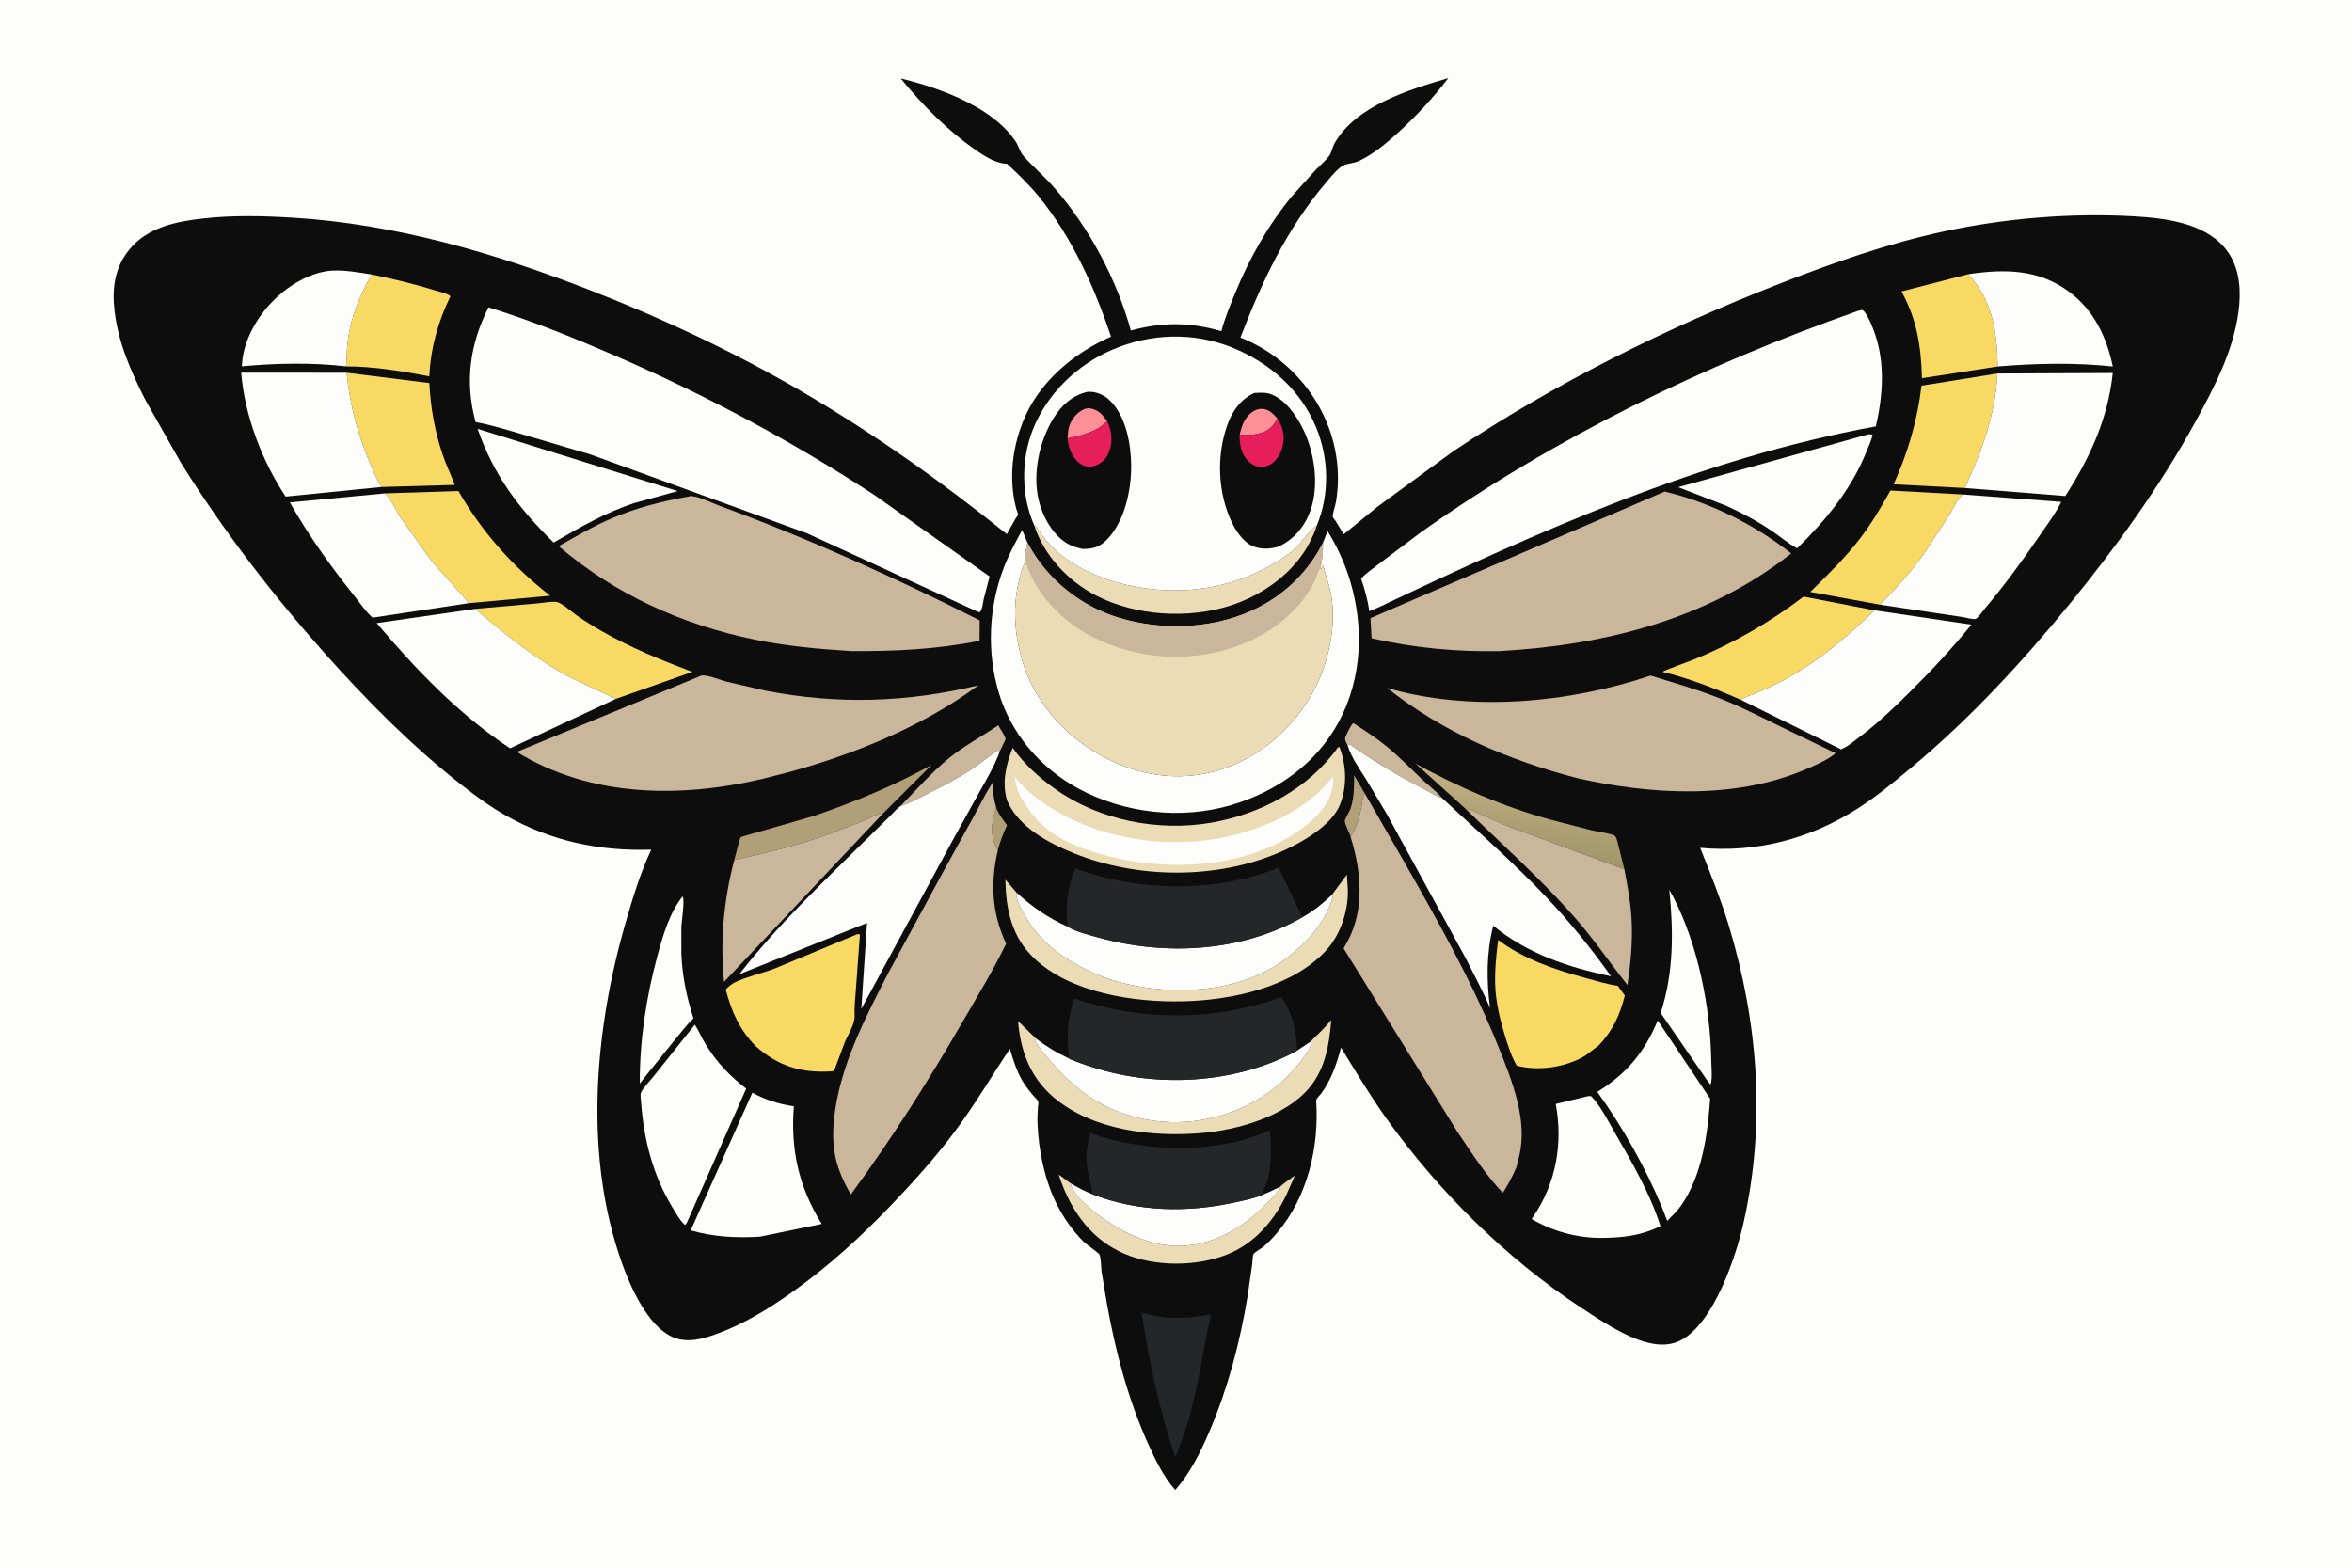 <svg version="1.1" xmlns="http://www.w3.org/2000/svg" style="display: block;" viewBox="0 0 2048 1365" width="1536" height="1024">
<defs>
	<linearGradient id="Gradient1" gradientUnits="userSpaceOnUse" x1="1325.8" y1="741.688" x2="1333.18" y2="687.446">
		<stop class="stop0" offset="0" stop-opacity="1" stop-color="rgb(161,149,106)"/>
		<stop class="stop1" offset="1" stop-opacity="1" stop-color="rgb(191,174,129)"/>
	</linearGradient>
</defs>
<path transform="translate(0,0)" fill="rgb(253,253,251)" d="M -0 -0 L 2048 0 L 2048 1365 L -0 1365 L -0 -0 z"/>
<path transform="translate(0,0)" fill="rgb(13,13,13)" d="M 784.307 68.156 C 806.866 73.625 829.796 81.377 849.999 92.937 C 862.851 100.29 875.867 110.368 884.181 122.727 C 886.861 126.713 888.157 132.323 891.241 135.765 C 899.857 145.383 909.804 153.817 918.336 163.676 C 948.764 198.838 972.209 242.869 984.698 287.681 C 1012.25 280.194 1036.2 280.335 1063.51 288.241 C 1066.41 277.033 1071.04 265.919 1075.44 255.221 C 1087.99 224.697 1104.13 196.028 1125.12 170.5 L 1145.93 147.467 C 1149.64 143.654 1154.31 139.766 1157.45 135.5 C 1159.51 132.699 1160.25 127.787 1162.12 124.5 C 1180.86 91.673 1227.4 77.84 1261.13 67.833 C 1247.97 85.057 1232.44 101.833 1216.32 116.319 C 1206.23 125.381 1195.81 134.041 1183.5 139.942 C 1179.1 142.053 1174.5 141.942 1170.28 143.674 C 1165.05 145.817 1157.65 155.294 1153.82 159.82 C 1120.13 199.657 1098.72 245.425 1080.09 293.791 C 1130.1 313.58 1165.05 362.432 1165.02 416.545 C 1165.02 423.435 1164.39 430.377 1163.25 437.173 C 1162.84 439.611 1160.05 448.07 1160.5 449.895 C 1160.73 450.828 1162.65 453.091 1163.24 454.002 L 1170.02 465.141 L 1199.32 441.225 L 1265.7 392.66 C 1353.66 333.804 1450.83 285.555 1549.25 247.048 C 1595.68 228.879 1643.28 212.054 1692.11 201.509 C 1745.69 189.936 1803.58 185.061 1858.33 188.256 C 1885.07 189.816 1918.17 193.821 1936.72 215.151 C 1948.7 228.92 1951.32 247.319 1949.85 264.895 C 1946.76 301.538 1928.8 335.96 1911.43 367.594 C 1880.38 424.14 1842.33 476.611 1801.59 526.5 C 1760.15 577.237 1714.56 626.468 1664.15 668.432 C 1649.28 680.808 1634.16 693.384 1617.83 703.811 C 1576.22 730.385 1529.7 742.699 1480.45 738.236 C 1489.4 760.714 1498.5 783.267 1505.5 806.444 C 1530.98 890.813 1537.71 978.903 1518.09 1065.21 C 1511.3 1095.09 1493.04 1149.04 1465.97 1165.77 C 1456.42 1171.67 1446.07 1171.91 1435.44 1169.35 C 1415.47 1164.53 1394.07 1150.07 1377.08 1138.92 C 1311.65 1096 1252.75 1037.57 1207.27 974.027 C 1192.92 953.985 1180.59 933.205 1167.73 912.256 C 1163.69 926.988 1159.32 940.093 1150.14 952.615 C 1148.77 954.226 1145.93 956.596 1146.07 958.661 C 1148.7 998.9 1138.61 1042.23 1112.04 1073.52 C 1108.49 1077.71 1104.68 1081.75 1100.5 1085.32 C 1098.54 1086.98 1092.42 1090.42 1091.49 1092.06 C 1090.71 1093.43 1090.61 1099.02 1090.35 1100.95 L 1086.32 1128.72 C 1079.7 1168.88 1069.38 1208.18 1053.44 1245.68 C 1045.64 1264.02 1036.58 1282.51 1023.34 1297.57 C 1013.15 1286.03 1005.75 1270.74 999.5 1256.79 C 982.215 1218.22 971.394 1177.07 963.897 1135.57 L 959.218 1107.3 C 958.679 1103.34 958.856 1096.09 957.427 1092.57 C 956.781 1090.98 946.11 1083.79 943.997 1081.7 C 934.428 1072.26 926.785 1061.48 920.648 1049.54 C 909.811 1028.46 904.243 1001.76 903.411 978.111 C 903.246 973.438 903.501 968.758 903.783 964.094 C 903.845 963.062 904.357 960.21 904.102 959.338 C 903.689 957.928 900.706 955.14 899.669 953.926 C 896.241 949.914 892.875 945.638 890.213 941.073 C 885.264 932.586 882.111 922.68 879.38 913.284 C 863.166 937.454 848.685 962.213 831.163 985.621 C 814.496 1007.89 795.914 1028.55 776.723 1048.65 C 749.845 1076.8 721.685 1102.52 689.898 1125.1 C 669.793 1139.39 648.224 1152.65 625 1161.23 C 611.896 1166.07 597.85 1170.18 584.5 1163.76 C 563.832 1153.82 549.171 1121.1 541.776 1100.51 C 508.083 1006.71 517.502 897.72 544.657 803.615 C 550.826 782.238 557.571 759.955 567.06 739.814 C 521.612 741.296 479.417 732.289 439.739 709.687 C 426.597 702.201 414.194 693.074 402.294 683.77 C 359.529 650.333 319.913 610.511 283.864 570.064 C 237.056 517.545 194.88 462.566 157.529 402.907 L 126.651 348.276 C 114.054 323.554 102.965 298.303 99.733 270.454 C 97.489 251.125 99.816 233.17 112.295 217.582 C 128.185 197.733 153.42 192.702 177.298 190.059 C 202.771 187.239 229.068 187.843 254.594 189.397 C 344.212 194.851 430.248 220.037 513.55 252.451 C 576.569 276.974 638.772 306.203 697.241 340.263 C 760.673 377.215 819.543 419.041 876.672 464.996 L 884.356 451.41 C 884.706 450.838 886.425 448.53 886.438 448.034 C 886.466 446.974 885.274 444.25 884.961 443.1 C 883.931 439.32 883.113 435.478 882.555 431.599 C 879.42 409.79 882.491 388.027 890.501 367.579 C 903.999 333.123 934.253 307.584 967.437 293.034 C 952.982 249.873 933.396 206.397 904.45 170.877 C 896.112 160.644 886.531 151.475 876.885 142.495 L 875.099 142.374 C 865.48 141.4 856.061 135.036 848.329 129.601 C 824.204 112.64 802.913 90.935 784.307 68.156 z"/>
<path transform="translate(0,0)" fill="rgb(177,160,119)" d="M 867.489 703.343 L 867.837 704.247 C 869.928 709.489 873.565 713.986 876.879 718.505 C 873.658 725.645 870.765 732.765 868.882 740.398 L 868.139 738.89 L 867.275 737.281 C 861.718 726.06 863.588 714.574 867.489 703.343 z"/>
<path transform="translate(0,0)" fill="rgb(177,160,119)" d="M 1175.99 728.485 C 1175.07 724.971 1171.04 718.015 1170.96 714.831 C 1170.93 713.188 1175.65 705.601 1176.42 702.874 C 1179.08 693.399 1179.1 684.893 1179.07 675.122 L 1188.45 690.96 C 1185.98 694.771 1186.17 699.322 1185.28 703.642 C 1183.46 712.486 1181.04 720.928 1175.99 728.485 z"/>
<path transform="translate(0,0)" fill="rgb(202,182,155)" d="M 1173.36 648.897 C 1172.24 646.404 1170.52 644.226 1171.61 641.576 C 1172.79 638.724 1176.11 631.351 1178.45 629.593 C 1188.33 636.056 1198.37 642.491 1207.5 649.995 C 1218.58 659.097 1228.75 669.61 1239.16 679.465 C 1244.42 684.434 1251.14 689.31 1255.64 694.837 C 1250.48 693.587 1245.22 689.817 1240.44 687.358 C 1217.64 675.626 1196.6 663.217 1175.61 648.386 L 1173.36 648.897 z"/>
<path transform="translate(0,0)" fill="rgb(202,182,155)" d="M 784.164 701.773 C 797.938 687.757 811.609 672.001 826.89 659.682 C 839.755 649.31 855.468 640.836 869.256 631.544 C 871.013 635.19 875.033 639.887 875.63 643.688 L 870.671 654.032 L 868.5 653.537 L 846.258 669.693 C 833.492 678.148 819.38 685.275 805.689 692.133 C 798.961 695.502 791.379 699.825 784.164 701.773 z"/>
<path transform="translate(0,0)" fill="rgb(177,160,119)" d="M 639.381 748.886 L 641.917 739 C 642.366 737.418 644.248 729.622 645.052 728.902 C 645.719 728.306 703.136 712.371 710.534 709.806 C 745.615 697.64 778.583 684.028 811.105 666.082 L 768.719 708.452 C 762.657 708.684 755.956 713.042 750.349 715.348 L 722.205 726.106 C 694.964 736.008 667.6 742.517 639.381 748.886 z"/>
<path transform="translate(0,0)" fill="url(#Gradient1)" d="M 1276.22 704.286 L 1232.61 664.917 C 1270.73 685.676 1308.59 702.276 1350.52 713.822 L 1386.3 723.055 C 1392.33 724.459 1399.73 725.141 1405.42 727.338 C 1407.65 728.2 1408.45 733.513 1409.14 735.84 L 1414.45 757.011 L 1312.21 719.129 L 1289 708.973 C 1284.94 707.092 1280.81 704.304 1276.22 704.286 z"/>
<path transform="translate(0,0)" fill="rgb(236,220,182)" d="M 1114.64 1033.35 C 1118.55 1029.78 1123.24 1026.79 1127.53 1023.66 L 1119.67 1041.43 C 1107.6 1065.78 1089.64 1085.63 1063.21 1094.34 C 1035.54 1103.47 999.896 1102.58 973.704 1089.25 C 946.699 1075.5 930.883 1050.78 921.82 1022.74 L 932.136 1030.35 C 933.74 1040.13 950.383 1053.77 958.281 1059.39 C 981.857 1076.18 1009.88 1088.91 1039.49 1083.88 C 1071.17 1078.49 1094.25 1059.19 1114.55 1035.52 L 1114.64 1033.35 z"/>
<path transform="translate(0,0)" fill="rgb(253,253,251)" d="M 1453.54 774.801 L 1456.68 780.41 C 1478.51 822.442 1489.38 877.066 1490.1 924.23 C 1490.19 930.265 1491.27 938.868 1489.47 944.542 L 1486.31 940.463 L 1446 882.048 C 1457.45 847.315 1457.24 810.76 1453.54 774.801 z"/>
<path transform="translate(0,0)" fill="rgb(253,253,251)" d="M 594.357 780.5 C 596.439 783.916 593.498 802.187 593.263 807 L 593.284 830.765 C 594.181 850.404 597.817 868.065 603.847 886.741 C 598.658 891.485 594.227 897.501 589.71 902.89 L 564.038 934.646 L 557.081 943.514 C 556.924 905.858 562.674 868.404 572.467 832.121 C 577.19 814.624 582.936 794.927 594.357 780.5 z"/>
<path transform="translate(0,0)" fill="rgb(253,253,251)" d="M 932.136 1030.35 C 938.306 1033.98 944.292 1037.22 950.992 1039.83 C 990.531 1055.41 1034.31 1056.05 1075.43 1046.97 C 1083.15 1045.27 1092.12 1043.61 1099.34 1040.43 L 1100.74 1039.7 C 1105.47 1038.12 1110.12 1035.5 1114.64 1033.35 L 1114.55 1035.52 C 1094.25 1059.19 1071.17 1078.49 1039.49 1083.88 C 1009.88 1088.91 981.857 1076.18 958.281 1059.39 C 950.383 1053.77 933.74 1040.13 932.136 1030.35 z"/>
<path transform="translate(0,0)" fill="rgb(36,38,39)" d="M 993.918 1142.83 C 1014.62 1148.93 1032.79 1148.92 1053.74 1144.53 C 1054.61 1146.9 1051.49 1157.82 1050.94 1160.77 C 1045.9 1187.98 1041.34 1215.75 1033.2 1242.24 L 1023.59 1269.14 C 1009.21 1228.29 1000.87 1185.49 993.918 1142.83 z"/>
<path transform="translate(0,0)" fill="rgb(236,220,182)" d="M 900.387 456.958 L 901.046 457.592 C 902.586 459.099 903.814 460.41 904.934 462.268 C 919.752 486.844 952.081 502.374 978.912 508.757 C 1025.63 519.872 1072.54 513.651 1113.5 488.034 C 1119.25 484.438 1125.23 480.142 1130.02 475.323 C 1135.24 470.071 1140.07 461.241 1146.49 457.835 C 1145.12 462.619 1142.7 467.756 1140.43 472.188 C 1126.9 498.624 1099.73 517.991 1071.93 527.045 C 1034.9 539.106 989.228 536.409 954.43 518.512 C 929.964 505.93 908.841 483.407 900.387 456.958 z"/>
<path transform="translate(0,0)" fill="rgb(236,220,182)" d="M 1159.65 779.303 L 1172.8 761.584 L 1173.63 774.618 C 1174.22 793.298 1166.93 814.738 1153.99 828.388 C 1124.03 859.98 1072.29 870.883 1030.4 871.91 C 987.779 872.955 931.937 864.723 900.134 834.096 C 880.761 815.439 875.916 791.748 875.422 765.947 L 885.206 777.246 C 883.728 783.448 891.852 796.251 895.253 801.823 C 912.567 830.19 949.258 849.363 980.911 856.78 C 1022.67 866.566 1073.25 864.086 1110.5 840.937 C 1131.41 827.939 1154.24 805.385 1160.52 780.806 L 1159.65 779.303 z"/>
<path transform="translate(0,0)" fill="rgb(236,220,182)" d="M 1140.85 907.244 C 1147.3 900.887 1153.48 895.246 1159.18 888.136 C 1157.49 909.346 1154.1 930.505 1139.95 947.346 C 1118.88 972.412 1077.45 983.999 1046 986.649 C 1002.94 990.277 951.033 984.267 917.093 955.217 C 897.016 938.033 888.506 914.856 886.486 889.166 L 902.117 904.348 L 901.239 906.48 C 905.881 913.973 911.828 920.762 917.679 927.32 C 938.565 950.731 960.768 966.2 991.67 973.507 C 1027.97 982.089 1066.48 975.426 1098.06 955.655 C 1112.66 946.513 1125.67 934.13 1135.61 920.054 C 1137.47 917.419 1140.61 913.578 1141.31 910.409 C 1141.6 909.089 1141.44 908.429 1140.85 907.244 z"/>
<path transform="translate(0,0)" fill="rgb(248,217,100)" d="M 1739.49 319.009 L 1673.54 329.207 C 1672.73 301.43 1669.23 278.196 1655.74 253.648 L 1713.92 238.624 C 1735.24 262.127 1738.83 288.623 1739.49 319.009 z"/>
<path transform="translate(0,0)" fill="rgb(248,217,100)" d="M 323.539 238.863 C 342.417 242.787 360.653 247.093 379.091 252.833 C 382.719 253.962 389.586 255.331 392.225 257.821 C 381.374 280.071 375.023 302.763 373.842 327.604 C 350.482 323.108 325.088 318.89 301.252 318.933 C 302.223 312.565 301.808 305.752 302.53 299.289 C 305.019 277.011 312.657 258.218 323.539 238.863 z"/>
<path transform="translate(0,0)" fill="rgb(248,217,100)" d="M 1710.89 424.852 L 1648.88 421.619 C 1661.49 393.561 1669.43 366.295 1673.17 335.722 L 1739.28 325.112 C 1737.45 361.236 1725.79 392.24 1710.89 424.852 z"/>
<path transform="translate(0,0)" fill="rgb(248,217,100)" d="M 1637.03 526.462 L 1576.31 515.36 C 1591.31 500.639 1606.54 485.819 1619.38 469.143 C 1629.59 455.894 1637.94 441.611 1646.09 427.046 L 1709.79 430.526 C 1705.06 432.713 1700.38 443.411 1697.59 448.005 L 1676.08 480.962 C 1664.2 497.738 1651.36 511.911 1637.03 526.462 z"/>
<path transform="translate(0,0)" fill="rgb(253,253,251)" d="M 301.252 318.933 C 272.144 315.453 239.723 316.128 210.572 318.895 L 211.217 312 C 214.68 288.046 230.921 265.257 250.095 251.233 C 260.939 243.302 274.827 236.533 288.429 235.57 C 299.81 234.765 312.255 237.143 323.539 238.863 C 312.657 258.218 305.019 277.011 302.53 299.289 C 301.808 305.752 302.223 312.565 301.252 318.933 z"/>
<path transform="translate(0,0)" fill="rgb(202,182,155)" d="M 1276.22 704.286 C 1280.81 704.304 1284.94 707.092 1289 708.973 L 1312.21 719.129 L 1414.45 757.011 C 1417.2 771.467 1419.87 785.716 1420.68 800.461 C 1421.75 819.848 1419.93 838.625 1417.09 857.766 C 1401.39 837.756 1387.1 816.78 1370.2 797.685 C 1340.75 764.396 1307.86 735.306 1276.22 704.286 z"/>
<path transform="translate(0,0)" fill="rgb(248,217,100)" d="M 335.217 429.526 L 399.168 427.467 C 419.613 463.18 446.622 493.438 479.096 518.659 L 408.208 525.13 C 396.548 510.81 383.215 498.21 372.023 483.362 L 349.157 451.208 C 344.873 444.726 340.649 434.672 335.217 429.526 z"/>
<path transform="translate(0,0)" fill="rgb(202,182,155)" d="M 639.381 748.886 C 667.6 742.517 694.964 736.008 722.205 726.106 L 750.349 715.348 C 755.956 713.042 762.657 708.684 768.719 708.452 L 630.453 854.978 C 626.819 819.529 630.252 783.319 639.381 748.886 z"/>
<path transform="translate(0,0)" fill="rgb(248,217,100)" d="M 301.808 324.444 L 373.862 333.443 C 374.917 354.577 378.44 374.823 385.151 394.909 C 388.271 404.248 392.494 412.982 395.996 422.15 L 332.469 423.943 C 328.858 419.707 326.366 412.772 324.103 407.678 C 312.069 380.588 304.812 353.962 301.808 324.444 z"/>
<path transform="translate(0,0)" fill="rgb(253,253,251)" d="M 1140.85 907.244 C 1141.44 908.429 1141.6 909.089 1141.31 910.409 C 1140.61 913.578 1137.47 917.419 1135.61 920.054 C 1125.67 934.13 1112.66 946.513 1098.06 955.655 C 1066.48 975.426 1027.97 982.089 991.67 973.507 C 960.768 966.2 938.565 950.731 917.679 927.32 C 911.828 920.762 905.881 913.973 901.239 906.48 L 902.117 904.348 C 911.49 911.501 920.399 916.902 931.113 921.824 C 931.405 922.262 934.196 923.189 934.833 923.448 C 942.382 926.513 949.93 928.949 957.745 931.224 C 1012.87 947.271 1078.71 942.608 1129.38 914.879 L 1140.85 907.244 z"/>
<path transform="translate(0,0)" fill="rgb(248,217,100)" d="M 413.858 530.113 L 467.838 525.352 C 472.599 524.975 480.588 523.329 485.078 524.185 C 489.16 524.962 498.286 533.076 502.08 535.734 C 509.282 540.78 516.737 545.377 524.372 549.738 C 549.846 564.289 575.542 574.685 602.83 585.005 L 536.216 608.512 L 497 590.024 C 466.028 573.621 440.185 552.901 413.858 530.113 z"/>
<path transform="translate(0,0)" fill="rgb(253,253,251)" d="M 1713.92 238.624 C 1745.47 234.048 1774.91 234 1801.7 253.964 C 1823.36 270.104 1834.28 293.247 1839.71 319.011 C 1806.54 315.495 1772.69 316.261 1739.49 319.009 C 1738.83 288.623 1735.24 262.127 1713.92 238.624 z"/>
<path transform="translate(0,0)" fill="rgb(248,217,100)" d="M 1515.89 609.33 C 1494.09 599.74 1470.83 590.597 1447.7 584.963 C 1448.13 583.991 1472.49 575.222 1475.61 573.947 C 1509.03 560.299 1541.74 541.386 1570.44 519.428 L 1632.27 531.385 C 1607.21 555.456 1582.31 576.812 1551.35 593.143 C 1543.81 597.122 1535.98 600.569 1528.13 603.881 C 1524.08 605.589 1519.47 606.774 1515.89 609.33 z"/>
<path transform="translate(0,0)" fill="rgb(253,253,251)" d="M 415.889 373.317 L 590.09 427.525 L 552.325 437.922 C 527.253 446.215 504.765 459.136 482.068 472.361 C 451.769 442.662 429.909 413.863 415.889 373.317 z"/>
<path transform="translate(0,0)" fill="rgb(253,253,251)" d="M 1625.95 378.329 C 1627.78 377.882 1628.71 377.994 1630.5 378.372 C 1629.83 382.853 1627.19 388.076 1625.52 392.343 C 1612.49 425.578 1590 452.661 1564.86 477.402 C 1557.29 473.412 1550.01 467.047 1542.85 462.229 C 1530.15 453.68 1517.17 446.711 1503.25 440.365 L 1461.31 424.131 L 1625.95 378.329 z"/>
<path transform="translate(0,0)" fill="rgb(248,217,100)" d="M 1304.47 818.451 C 1326.86 835.127 1352.6 843.869 1379.22 851.203 C 1388.93 853.88 1398.65 856.894 1408.63 858.396 L 1414.82 866.825 C 1410.57 883.752 1404.26 897.548 1392.1 910.342 L 1380.23 919.307 C 1363.41 929.439 1339.76 932.913 1320.72 927.951 C 1316.28 920.485 1313.44 911.476 1310.84 903.208 C 1306.48 889.354 1302.71 873.909 1302.01 859.368 C 1301.34 845.496 1302.83 832.182 1304.47 818.451 z"/>
<path transform="translate(0,0)" fill="rgb(253,253,251)" d="M 885.206 777.246 C 898.233 789.309 913.16 799.58 929.445 806.789 C 937.217 811.469 948.854 814.25 957.659 816.653 C 1015.61 832.469 1081.21 828.825 1134.08 798.677 C 1143.82 793.322 1151.57 786.831 1159.65 779.303 L 1160.52 780.806 C 1154.24 805.385 1131.41 827.939 1110.5 840.937 C 1073.25 864.086 1022.67 866.566 980.911 856.78 C 949.258 849.363 912.567 830.19 895.253 801.823 C 891.852 796.251 883.728 783.448 885.206 777.246 z"/>
<path transform="translate(0,0)" fill="rgb(253,253,251)" d="M 1382.68 954.5 L 1385.35 954.413 C 1393.41 962.436 1400.23 976.092 1405.93 986 C 1420.96 1012.12 1436.7 1038.87 1445.85 1067.72 C 1428.41 1076.27 1412.73 1077.81 1393.64 1077.99 C 1372.7 1077.9 1351.63 1072.1 1333.64 1061.49 L 1335.24 1059.17 C 1354.95 1030.22 1361.07 995.514 1354.66 961.293 L 1382.68 954.5 z"/>
<path transform="translate(0,0)" fill="rgb(253,253,251)" d="M 655.1 951.498 C 666.867 957.865 677.984 961.312 691.231 963.346 C 688.295 1001.37 695.479 1033.36 715.508 1065.8 L 661.68 1076.9 C 641.298 1078.13 621.124 1077.15 601.432 1071.39 L 655.1 951.498 z"/>
<path transform="translate(0,0)" fill="rgb(36,38,39)" d="M 950.992 1039.83 L 951.013 1039.1 C 951.027 1034.39 949.406 1029.84 948.294 1025.29 C 944.983 1011.78 945.523 999.819 949.459 986.605 C 996.547 1003.6 1059.41 1005.09 1105.76 984.29 C 1106.86 996.546 1107.31 1008.13 1105.36 1020.37 C 1104.73 1024.32 1103.56 1028.65 1102.07 1032.37 C 1101.64 1033.41 1099.82 1036.56 1099.81 1037.48 C 1099.79 1038.28 1100.43 1038.96 1100.74 1039.7 L 1099.34 1040.43 C 1092.12 1043.61 1083.15 1045.27 1075.43 1046.97 C 1034.31 1056.05 990.531 1055.41 950.992 1039.83 z"/>
<path transform="translate(0,0)" fill="rgb(253,253,251)" d="M 605.068 892.199 C 608.559 897.944 611.217 904.184 614.797 909.936 C 624.458 925.458 635.285 936.773 649.737 947.939 L 598.992 1062.64 C 598.463 1064.21 597.687 1065.31 596.762 1066.66 C 596.222 1066.41 595.981 1066.33 595.5 1065.86 C 591.539 1062 587.939 1055.41 585.062 1050.64 C 568.307 1022.83 560.543 991.932 558.216 959.767 C 558.056 957.547 557.317 953.4 558.124 951.468 C 559.871 947.281 565.572 941.753 568.461 938.04 L 605.068 892.199 z"/>
<path transform="translate(0,0)" fill="rgb(253,253,251)" d="M 1443.46 888.604 L 1489.12 956.774 C 1486.88 987.751 1482.23 1022.98 1464.24 1049.16 C 1460.72 1054.27 1456.1 1058.71 1451.75 1063.11 L 1447.01 1050.88 C 1432.59 1016.44 1412.74 981.014 1390.84 950.78 C 1416.39 934.97 1431.82 916.434 1443.46 888.604 z"/>
<path transform="translate(0,0)" fill="rgb(253,253,251)" d="M 408.208 525.13 L 324.427 537.768 C 318.706 532.832 313.782 525.414 309.036 519.481 C 288.399 493.682 268.667 466.186 252.375 437.406 L 335.217 429.526 C 340.649 434.672 344.873 444.726 349.157 451.208 L 372.023 483.362 C 383.215 498.21 396.548 510.81 408.208 525.13 z"/>
<path transform="translate(0,0)" fill="rgb(248,217,100)" d="M 746.285 813.5 C 747.838 813.225 747.527 813.303 748.77 814 L 745.234 862.004 C 744.835 869.074 743.755 876.889 744.165 883.916 C 744.619 891.698 738.453 900.688 735.453 907.869 L 726.237 932.636 L 722.442 932.975 C 696.714 934.319 676.707 927.885 657.614 910.575 C 643.619 896.17 637.028 880.676 631.882 861.628 C 634.127 859.194 637.126 856.736 640.129 855.304 C 650.609 850.307 663.443 847.557 674.455 843.406 L 746.285 813.5 z"/>
<path transform="translate(0,0)" fill="rgb(253,253,251)" d="M 1709.79 430.526 L 1794.81 436.941 C 1789.62 447.429 1782.24 457.22 1775.62 466.875 C 1760.77 488.535 1745.38 509.585 1728.44 529.676 C 1726.82 531.596 1722.17 538.257 1720.4 538.825 C 1717.93 539.616 1711.19 537.508 1708.21 537.121 L 1637.03 526.462 C 1651.36 511.911 1664.2 497.738 1676.08 480.962 L 1697.59 448.005 C 1700.38 443.411 1705.06 432.713 1709.79 430.526 z"/>
<path transform="translate(0,0)" fill="rgb(253,253,251)" d="M 332.469 423.943 L 248.687 432.314 C 227.99 400.956 213.102 361.88 210.019 324.391 L 301.808 324.444 C 304.812 353.962 312.069 380.588 324.103 407.678 C 326.366 412.772 328.858 419.707 332.469 423.943 z"/>
<path transform="translate(0,0)" fill="rgb(253,253,251)" d="M 1739.28 325.112 L 1839.69 324.682 C 1835.42 364.624 1819.87 398.405 1798.36 431.835 L 1710.89 424.852 C 1725.79 392.24 1737.45 361.236 1739.28 325.112 z"/>
<path transform="translate(0,0)" fill="rgb(36,38,39)" d="M 929.445 806.789 C 928.065 787.873 928.969 773.903 936.178 756.161 C 991.315 776.588 1058.47 777.574 1113.24 755.561 L 1134.08 798.677 C 1081.21 828.825 1015.61 832.469 957.659 816.653 C 948.854 814.25 937.217 811.469 929.445 806.789 z"/>
<path transform="translate(0,0)" fill="rgb(36,38,39)" d="M 931.113 921.824 C 928.418 902.905 929.389 887.87 935.384 869.487 C 993.33 889.166 1057.9 889.469 1115.49 868.219 C 1125.58 881.549 1129.11 898.6 1129.38 914.879 C 1078.71 942.608 1012.87 947.271 957.745 931.224 C 949.93 928.949 942.382 926.513 934.833 923.448 C 934.196 923.189 931.405 922.262 931.113 921.824 z"/>
<path transform="translate(0,0)" fill="rgb(253,253,251)" d="M 1632.27 531.385 L 1716.56 543.854 C 1699.98 564.395 1681.7 583.958 1662.95 602.538 C 1649.17 616.192 1634.95 629.854 1619.42 641.5 C 1614.57 645.135 1608.76 650.277 1603.1 652.438 L 1515.89 609.33 C 1519.47 606.774 1524.08 605.589 1528.13 603.881 C 1535.98 600.569 1543.81 597.122 1551.35 593.143 C 1582.31 576.812 1607.21 555.456 1632.27 531.385 z"/>
<path transform="translate(0,0)" fill="rgb(253,253,251)" d="M 536.216 608.512 L 444.117 651.553 C 399.653 622.114 362.223 583.056 327.998 542.506 L 413.858 530.113 C 440.185 552.901 466.028 573.621 497 590.024 L 536.216 608.512 z"/>
<path transform="translate(0,0)" fill="rgb(253,253,251)" d="M 784.164 701.773 C 791.379 699.825 798.961 695.502 805.689 692.133 C 819.38 685.275 833.492 678.148 846.258 669.693 L 868.5 653.537 L 870.671 654.032 C 865.88 667.194 859.331 678.078 852.49 690.239 L 830.312 730.239 L 749.991 878.488 L 754.973 803.601 L 643.792 848.287 C 676.264 806.378 716.37 768.385 754.047 731.142 L 774.485 711.072 C 777.547 708.08 780.715 704.196 784.164 701.773 z"/>
<path transform="translate(0,0)" fill="rgb(236,220,182)" d="M 1165.16 650.5 L 1166.5 650.825 C 1172.37 666.73 1173.12 684.634 1166.84 700.5 C 1159.31 719.501 1131.75 734.641 1113.6 742.416 C 1058.96 765.827 990.408 765.197 935.351 743.054 C 913.017 734.072 886.803 720.143 876.849 696.924 C 872.282 681.124 875.929 665.991 881.814 651.112 C 891.884 665.477 904.708 677.003 918.964 687.107 C 957.341 714.308 1008.78 724.306 1054.82 716.299 C 1097.71 708.843 1139.77 686.554 1165.16 650.5 z"/>
<path transform="translate(0,0)" fill="rgb(253,253,251)" d="M 1160.33 676.5 C 1161.98 679.762 1160.21 685.649 1159.33 689.234 C 1155.25 705.876 1136.78 720.106 1122.91 728.52 C 1077.83 755.871 1016.91 758.394 966.718 745.894 C 947.487 741.106 925.833 733.847 910.482 720.89 C 901.273 713.117 894.824 704.062 888.693 693.805 L 887.639 691.333 C 885.093 686.136 884.307 681.51 883.403 675.854 C 888.315 682.684 895.247 689.183 901.888 694.319 C 942.815 725.969 1000.8 738.339 1051.72 731.407 C 1091.11 726.044 1135.61 708.895 1160.33 676.5 z"/>
<path transform="translate(0,0)" fill="rgb(253,253,251)" d="M 1173.36 648.897 L 1175.61 648.386 C 1196.6 663.217 1217.64 675.626 1240.44 687.358 C 1245.22 689.817 1250.48 693.587 1255.64 694.837 C 1285.9 723.056 1317 750.262 1345.57 780.261 C 1366.31 802.04 1385.39 825.523 1402.77 850.059 C 1365.83 842.42 1329.6 830.378 1300.25 806.009 C 1294.2 829.792 1294.29 853.482 1297.44 877.666 C 1291.14 862.863 1283.37 848.5 1276.14 834.123 L 1207.78 709.198 L 1189.11 677.88 C 1183.06 668.284 1176.89 659.859 1173.36 648.897 z"/>
<path transform="translate(0,0)" fill="rgb(253,253,251)" d="M 1151.94 472.615 L 1155.94 462.293 C 1164.05 475.4 1170.77 489.919 1175.29 504.662 C 1187.8 545.394 1186.19 590.427 1165.82 628.326 C 1146.08 665.055 1111.7 689.204 1072.29 700.917 C 1028.58 713.906 978.498 708.176 938.531 686.382 C 905.673 668.466 880.06 638.503 869.517 602.47 C 859.254 567.392 860.876 529.388 873.685 495.188 C 878.083 483.448 884.051 472.424 890.046 461.444 L 894.632 472.476 C 893.538 477.984 892.32 483.258 892.926 488.911 C 889.916 494.293 888.815 499.614 887.331 505.556 C 881.757 527.868 883.317 551.008 889.5 573.09 C 899.643 609.315 924.916 638.93 957.5 657.178 C 989.486 675.092 1025.12 681.218 1060.5 670.857 C 1096.13 660.424 1126.81 633.87 1144.04 601.262 C 1158.3 574.291 1165.87 536.572 1156.35 506.899 C 1154.71 501.812 1153.3 497.295 1152.16 491.905 L 1150.55 495.22 L 1149.72 494.719 C 1151.37 487.154 1152 480.35 1151.94 472.615 z"/>
<path transform="translate(0,0)" fill="rgb(202,182,155)" d="M 868.882 740.398 C 862.226 768.573 863.627 795.196 876.079 821.678 C 865.252 844.162 852.071 865.8 839.571 887.398 C 809.018 940.187 776.949 990.995 740.839 1040.18 C 735.03 1029.93 730.047 1019.54 727.527 1007.93 C 724.182 992.514 725.356 976.67 728.086 961.284 C 735.243 920.938 754.752 883.691 773.28 847.619 L 821.344 758.948 L 848.218 710.268 C 853.448 700.674 858.323 690.658 864.225 681.475 C 864.513 689.249 865.252 695.849 867.489 703.343 C 863.588 714.574 861.718 726.06 867.275 737.281 L 868.139 738.89 L 868.882 740.398 z"/>
<path transform="translate(0,0)" fill="rgb(202,182,155)" d="M 1188.45 690.96 L 1221.61 748.591 C 1251.03 800.011 1280.57 852.476 1303.05 907.378 C 1310.11 924.638 1317.31 942.269 1321.58 960.469 C 1325.06 975.297 1326.47 991.048 1323 1006 L 1320.36 1016.58 C 1317 1024.42 1313.24 1031.53 1308.58 1038.67 C 1293.51 1023.13 1281.04 1003.28 1268.92 985.417 L 1169.93 825.837 L 1173.47 819.563 C 1188.64 790.889 1185.15 758.247 1175.99 728.485 C 1181.04 720.928 1183.46 712.486 1185.28 703.642 C 1186.17 699.322 1185.98 694.771 1188.45 690.96 z"/>
<path transform="translate(0,0)" fill="rgb(202,182,155)" d="M 1437.12 588.218 C 1457.53 594.468 1477.47 600.148 1497.4 608.004 C 1515.75 615.233 1533.11 624.188 1550.81 632.839 L 1598.13 655.711 C 1597.74 656.248 1597.64 656.441 1597.05 656.908 C 1590.19 662.359 1578.84 667.103 1570.73 670.518 C 1509.67 696.255 1436.9 691.801 1373.57 677.607 C 1313.49 661.824 1256.76 637.906 1207.79 598.99 C 1280.17 620.087 1366.29 612.18 1437.12 588.218 z"/>
<path transform="translate(0,0)" fill="rgb(202,182,155)" d="M 611.102 588.063 C 617.67 587.959 626.395 591.8 632.812 593.528 L 665.994 601.236 C 729.006 613.623 789.841 611.709 851.997 596.661 C 803.759 632.323 744.051 656.728 686.389 672.423 L 664.114 678.122 C 592.662 695.015 514.178 694.353 450.015 654.694 L 611.102 588.063 z"/>
<path transform="translate(0,0)" fill="rgb(202,182,155)" d="M 599.54 432.299 L 600.275 432.037 C 605.853 430.852 619.607 437.773 625.114 439.791 C 702.745 468.245 779.297 502.9 853.094 540.123 L 852.934 557.886 C 815.851 565.447 778.729 567.157 740.993 566.859 C 713.002 565.16 685.016 562.568 657.5 556.961 C 594.53 544.13 535.331 517.517 486.472 475.487 C 501.538 466.984 516.449 458.223 532.373 451.392 C 553.997 442.115 576.413 436.348 599.54 432.299 z"/>
<path transform="translate(0,0)" fill="rgb(202,182,155)" d="M 1449.52 427.946 C 1488.86 437.291 1528.11 456.755 1559.68 481.844 C 1487.02 539.307 1396.55 561.874 1305.59 566.911 C 1267.26 567.59 1231.68 564.126 1194.29 555.741 L 1193.31 538.2 L 1449.52 427.946 z"/>
<path transform="translate(0,0)" fill="rgb(253,253,251)" d="M 1618.06 270.5 L 1621.5 269.731 C 1622.3 270.233 1622.93 270.597 1623.5 271.367 C 1627.25 276.407 1630.27 283.947 1632.32 289.786 C 1641.64 316.393 1639.54 344.137 1633.42 371.161 C 1481.23 398.859 1340.08 462.424 1201.29 528.363 L 1192.37 532.195 C 1190.89 522.23 1188.43 513.289 1185.15 503.808 C 1189.16 499.219 1195.22 495.246 1200.03 491.422 L 1237.92 462.918 C 1353.83 381.002 1484.31 317.423 1618.06 270.5 z"/>
<path transform="translate(0,0)" fill="rgb(236,220,182)" d="M 894.632 472.476 C 911.19 503.881 940.073 527.334 973.831 537.735 C 1013.41 549.928 1060.74 547.647 1097.64 527.904 C 1121.12 515.335 1139.93 496.444 1151.94 472.615 C 1152 480.35 1151.37 487.154 1149.72 494.719 L 1150.55 495.22 L 1152.16 491.905 C 1153.3 497.295 1154.71 501.812 1156.35 506.899 C 1165.87 536.572 1158.3 574.291 1144.04 601.262 C 1126.81 633.87 1096.13 660.424 1060.5 670.857 C 1025.12 681.218 989.486 675.092 957.5 657.178 C 924.916 638.93 899.643 609.315 889.5 573.09 C 883.317 551.008 881.757 527.868 887.331 505.556 C 888.815 499.614 889.916 494.293 892.926 488.911 C 892.32 483.258 893.538 477.984 894.632 472.476 z"/>
<path transform="translate(0,0)" fill="rgb(202,182,155)" d="M 894.632 472.476 C 911.19 503.881 940.073 527.334 973.831 537.735 C 1013.41 549.928 1060.74 547.647 1097.64 527.904 C 1121.12 515.335 1139.93 496.444 1151.94 472.615 C 1152 480.35 1151.37 487.154 1149.72 494.719 C 1147.79 496.662 1146.04 503.57 1144.61 506.417 C 1130.53 534.412 1102.14 554.641 1072.81 564.075 C 1032 577.204 987.511 573.501 949.406 553.575 C 924.063 540.322 901.488 516.543 892.926 488.911 C 892.32 483.258 893.538 477.984 894.632 472.476 z"/>
<path transform="translate(0,0)" fill="rgb(253,253,251)" d="M 425.304 267.495 C 462.504 278.958 498.841 293.723 534.543 309.162 C 613.118 343.144 689.496 383.963 761.165 430.82 L 861.709 501.941 L 856.522 521.842 C 855.74 525.519 855.56 530.424 853 533.142 L 848.742 531.438 L 702.983 464.41 L 514.138 395.632 L 456.819 378.674 C 442.758 374.609 428.544 370.064 414.135 367.424 C 404.538 332.144 409.08 300.108 425.304 267.495 z"/>
<path transform="translate(0,0)" fill="rgb(253,253,251)" d="M 900.387 456.958 C 889.144 431.462 889.114 400.093 899.246 374.253 C 911.573 342.813 937.693 317.598 968.528 304.41 C 1002.07 290.067 1039.34 288.83 1073.34 302.7 C 1105.7 315.904 1132.43 339.297 1145.99 371.969 C 1157.27 399.155 1157.83 430.598 1146.49 457.835 C 1140.07 461.241 1135.24 470.071 1130.02 475.323 C 1125.23 480.142 1119.25 484.438 1113.5 488.034 C 1072.54 513.651 1025.63 519.872 978.912 508.757 C 952.081 502.374 919.752 486.844 904.934 462.268 C 903.814 460.41 902.586 459.099 901.046 457.592 L 900.387 456.958 z"/>
<path transform="translate(0,0)" fill="rgb(13,13,13)" d="M 946.809 341.123 L 947.842 341.051 C 954.504 340.762 961.516 343.839 966.22 348.384 C 980.277 361.962 984.782 386.023 984.957 404.914 C 985.16 426.751 979.266 454.427 963.434 470.231 C 957.095 476.56 951.519 477.862 942.767 477.948 C 937.89 476.864 933.315 475.615 929 473.013 C 916.452 465.444 907.694 449.296 904.419 435.382 C 898.924 412.035 904.995 384.065 917.393 363.938 C 924.304 352.718 933.855 344.093 946.809 341.123 z"/>
<path transform="translate(0,0)" fill="rgb(254,143,150)" d="M 929.613 381.53 L 929.987 376.45 C 930.61 369.384 934.003 363.304 939.507 358.847 C 942.001 356.828 945.824 354.987 949.093 355.475 C 956.412 356.567 959.902 360.98 963.998 366.521 C 955.607 375.673 941.578 379.446 929.613 381.53 z"/>
<path transform="translate(0,0)" fill="rgb(230,30,91)" d="M 963.998 366.521 C 968.162 375.421 969.194 384 965.712 393.365 C 963.874 398.309 960.438 402.362 955.612 404.615 C 952.021 406.291 947.582 406.917 943.801 405.401 C 938.009 403.078 933.785 397.164 931.687 391.495 C 930.538 388.392 929.902 384.819 929.613 381.53 C 941.578 379.446 955.607 375.673 963.998 366.521 z"/>
<path transform="translate(0,0)" fill="rgb(13,13,13)" d="M 1092.18 342.081 C 1096.62 341.907 1101.65 341.407 1105.92 342.873 C 1119.15 347.422 1128.91 361.795 1134.77 373.792 C 1144.63 393.998 1148.77 422.433 1141.23 443.965 C 1136.2 458.348 1127.05 469.364 1113.23 475.96 C 1106.23 477.924 1099.12 478.435 1092.15 476.02 C 1083.38 472.975 1076.54 463.023 1072.69 454.989 C 1060.3 429.135 1059.08 396.778 1068.7 369.884 C 1073.11 357.523 1080.18 347.679 1092.18 342.081 z"/>
<path transform="translate(0,0)" fill="rgb(254,143,150)" d="M 1079.42 378.364 C 1080.95 371.886 1083.04 365.156 1088.09 360.5 C 1091.28 357.551 1095.4 355.507 1099.85 355.978 C 1105.33 356.556 1108.95 360.523 1112.34 364.435 C 1108.03 371.607 1104.76 375.261 1096.37 377.377 C 1090.59 378.833 1085.32 378.847 1079.42 378.364 z"/>
<path transform="translate(0,0)" fill="rgb(230,30,91)" d="M 1112.34 364.435 C 1115.08 368.867 1116.55 372.177 1117.45 377.283 C 1118.69 384.277 1116.38 392.885 1112.27 398.65 C 1109.59 402.42 1105.46 405.451 1100.87 406.302 C 1096.67 407.08 1092.09 405.68 1088.75 403.089 C 1082.9 398.558 1080.22 391.495 1079.59 384.333 C 1079.41 382.358 1079.3 380.343 1079.42 378.364 C 1085.32 378.847 1090.59 378.833 1096.37 377.377 C 1104.76 375.261 1108.03 371.607 1112.34 364.435 z"/>
</svg>